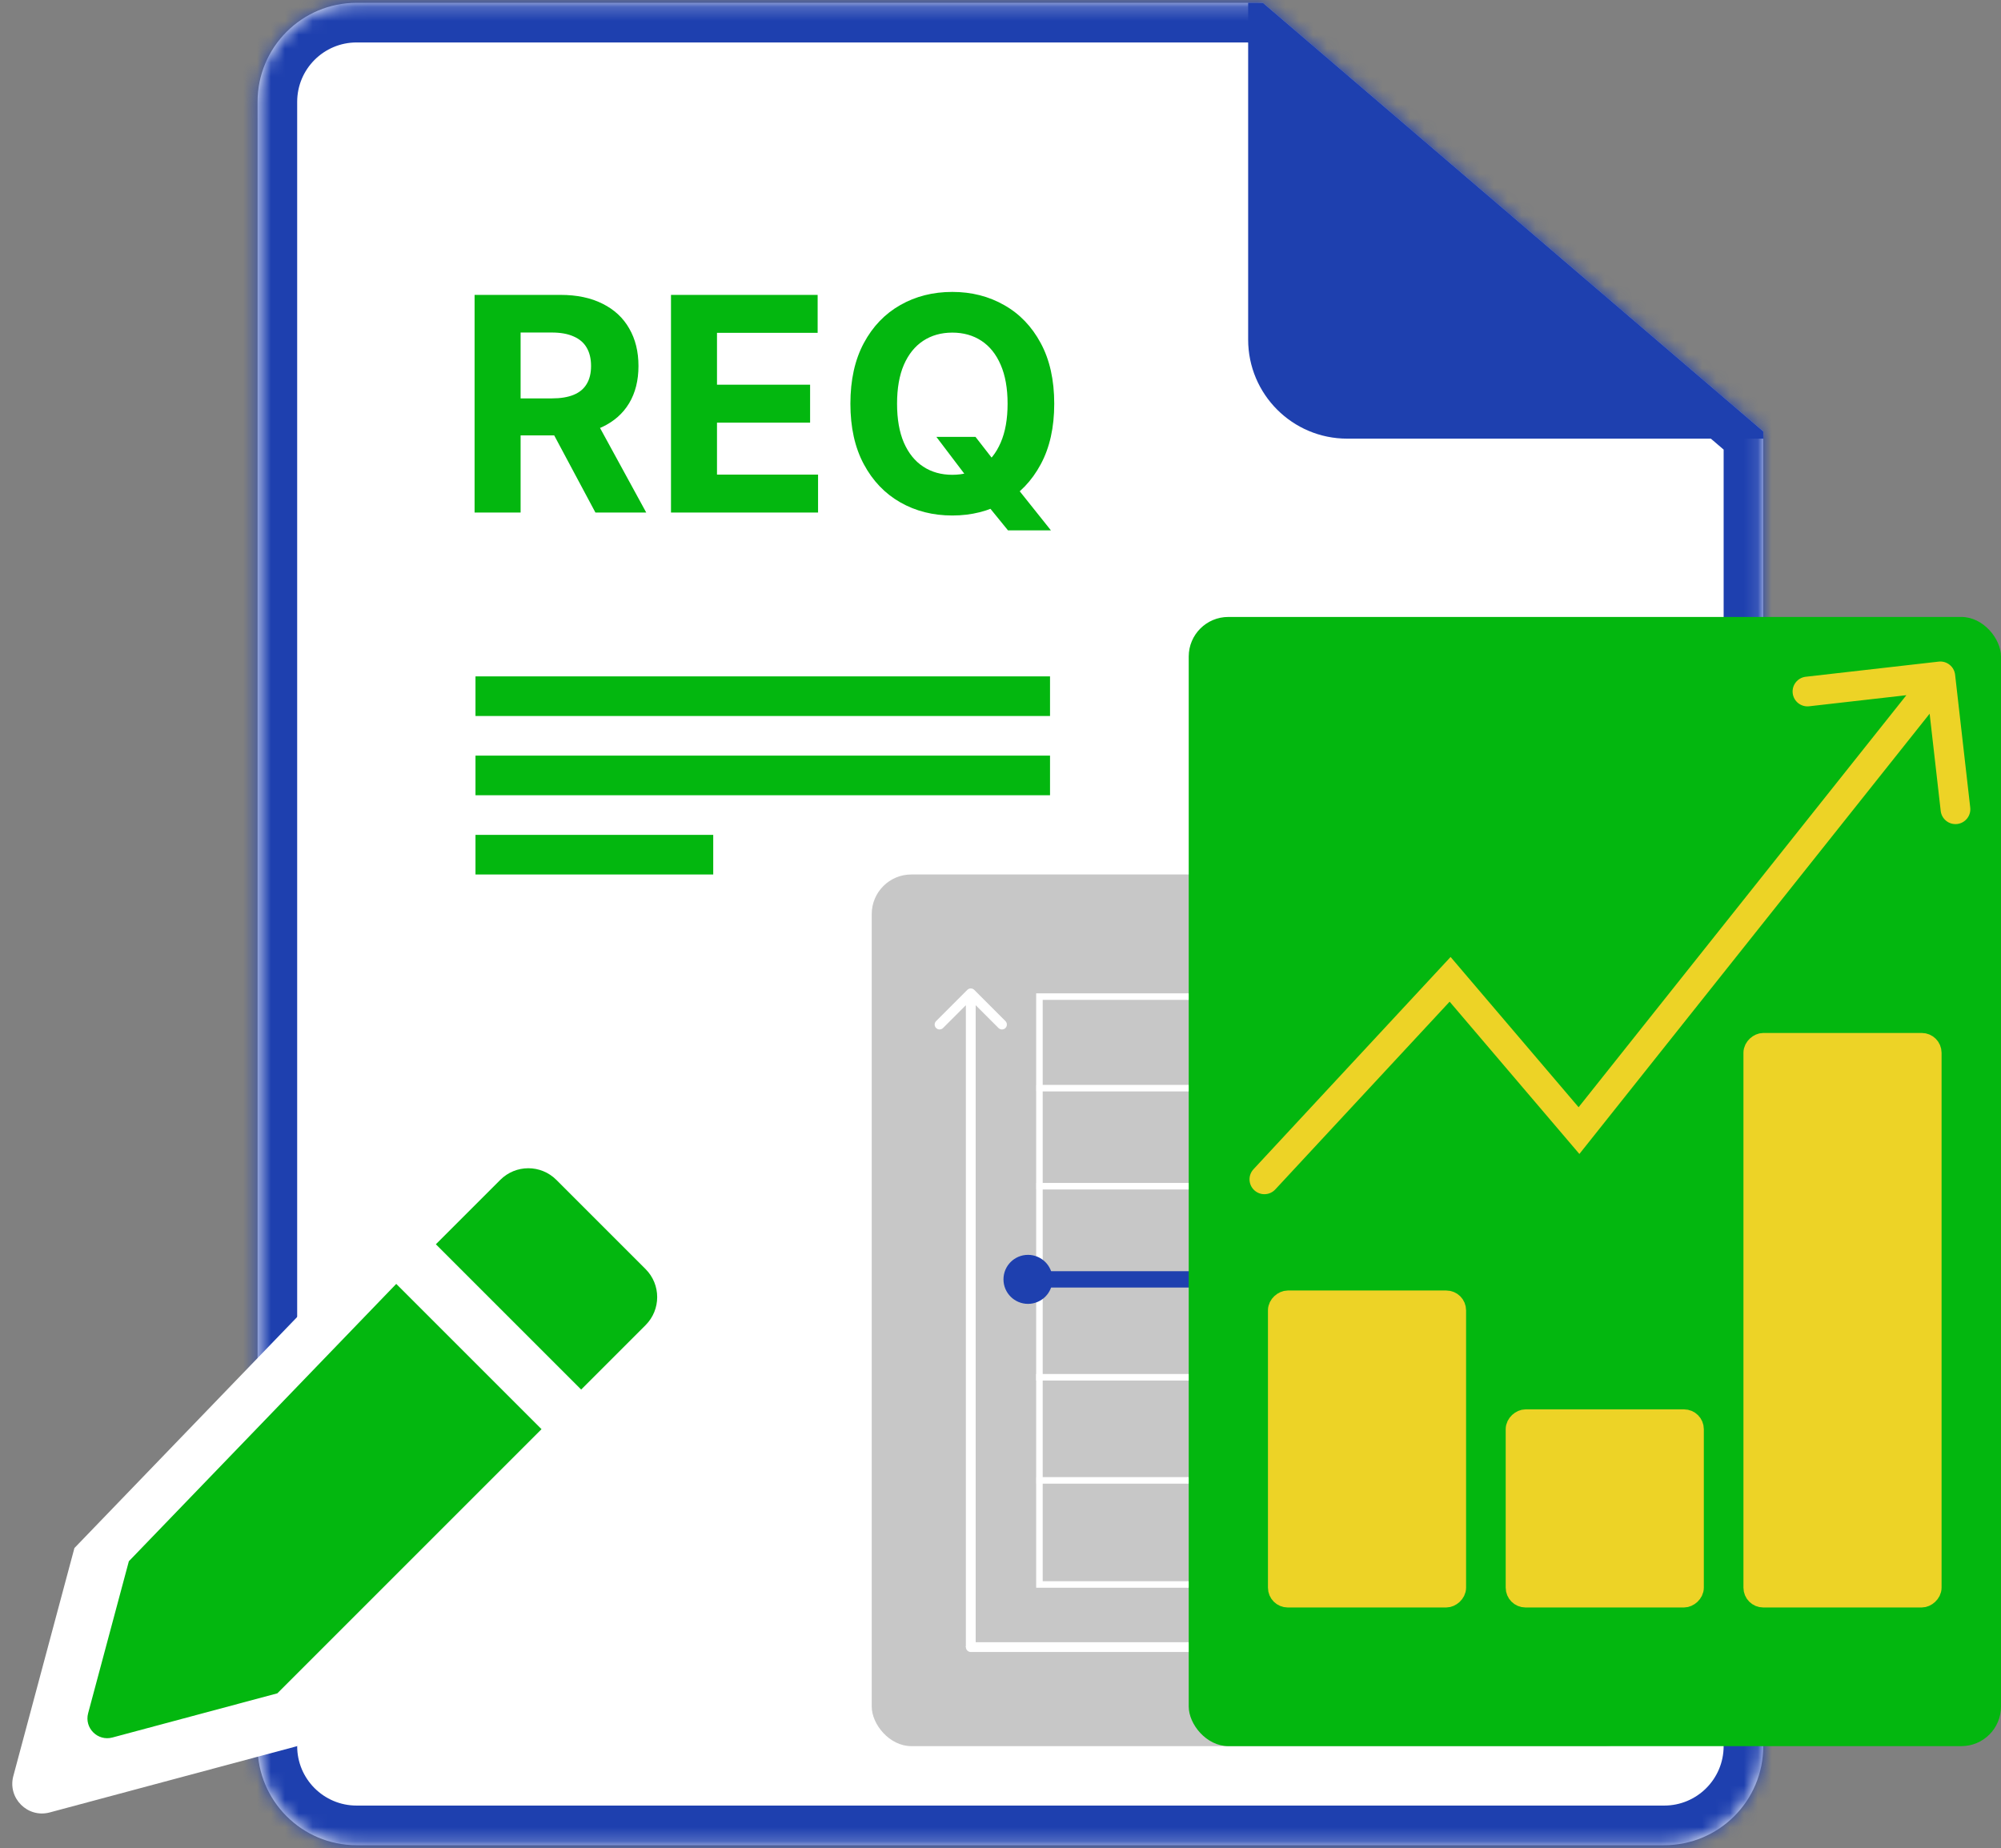 <svg width="144" height="133" viewBox="0 0 144 133" fill="none" xmlns="http://www.w3.org/2000/svg">
<rect x="0" y="0" width="144" height="133" fill="#808080" stroke="none"/>
<mask id="path-1-inside-1_39_2888" fill="white">
<path d="M126.891 31.044V125.669C126.891 129.606 123.699 132.797 119.762 132.797H25.664C21.727 132.797 18.535 129.606 18.535 125.669V7.332C18.535 3.395 21.727 0.203 25.664 0.203H90.883L126.891 31.044Z"/>
</mask>
<path d="M126.891 31.044V125.669C126.891 129.606 123.699 132.797 119.762 132.797H25.664C21.727 132.797 18.535 129.606 18.535 125.669V7.332C18.535 3.395 21.727 0.203 25.664 0.203H90.883L126.891 31.044Z" fill="white"/>
<path d="M126.891 31.044H129.743V29.732L128.746 28.878L126.891 31.044ZM126.891 125.669L129.743 125.669V125.669H126.891ZM18.535 125.669L15.683 125.669L15.683 125.669L18.535 125.669ZM90.883 0.203L92.738 -1.963L91.938 -2.648H90.883V0.203ZM126.891 31.044H124.04V125.669H126.891H129.743V31.044H126.891ZM126.891 125.669L124.04 125.669C124.039 128.031 122.125 129.945 119.762 129.945V132.797V135.648C125.274 135.648 129.742 131.181 129.743 125.669L126.891 125.669ZM119.762 132.797V129.945H25.664V132.797V135.648H119.762V132.797ZM25.664 132.797V129.945C23.301 129.945 21.386 128.031 21.386 125.669L18.535 125.669L15.683 125.669C15.684 131.181 20.152 135.648 25.664 135.648V132.797ZM18.535 125.669H21.386V7.332H18.535H15.683V125.669H18.535ZM18.535 7.332H21.386C21.386 4.97 23.301 3.055 25.664 3.055V0.203V-2.648C20.152 -2.648 15.683 1.82 15.683 7.332H18.535ZM25.664 0.203V3.055H90.883V0.203V-2.648H25.664V0.203ZM90.883 0.203L89.028 2.369L125.036 33.21L126.891 31.044L128.746 28.878L92.738 -1.963L90.883 0.203Z" fill="#1E40AF" mask="url(#path-1-inside-1_39_2888)"/>
<rect x="62.733" y="62.935" width="55.604" height="62.733" rx="2.851" fill="#C7C7C7"/>
<rect x="74.802" y="71.725" width="49.184" height="42.308" stroke="white" stroke-width="0.47"/>
<line x1="99.681" y1="71.49" x2="99.681" y2="114.269" stroke="white" stroke-width="0.47"/>
<line x1="74.579" y1="85.37" x2="124.233" y2="85.37" stroke="white" stroke-width="0.47"/>
<line x1="74.579" y1="92.075" x2="124.233" y2="92.075" stroke="#1E40AF" stroke-width="1.176"/>
<line x1="74.579" y1="78.313" x2="124.233" y2="78.313" stroke="white" stroke-width="0.47"/>
<line x1="74.579" y1="106.542" x2="124.233" y2="106.542" stroke="white" stroke-width="0.47"/>
<line x1="74.566" y1="99.12" x2="124.246" y2="99.12" stroke="white" stroke-width="0.47"/>
<circle cx="99.855" cy="92.074" r="1.176" fill="#1E40AF" stroke="#1E40AF" stroke-width="1.176"/>
<circle cx="73.978" cy="92.074" r="1.176" fill="#1E40AF" stroke="#1E40AF" stroke-width="1.176"/>
<circle cx="123.38" cy="92.074" r="1.176" fill="#1E40AF" stroke="#1E40AF" stroke-width="1.176"/>
<path d="M70.111 71.24C69.973 71.103 69.75 71.103 69.612 71.24L67.366 73.486C67.228 73.624 67.228 73.847 67.366 73.985C67.504 74.123 67.727 74.123 67.865 73.985L69.861 71.989L71.857 73.985C71.995 74.123 72.219 74.123 72.356 73.985C72.494 73.847 72.494 73.624 72.356 73.486L70.111 71.24ZM69.861 118.54L70.214 118.54L70.214 71.49L69.861 71.49L69.508 71.49L69.508 118.54L69.861 118.54Z" fill="white"/>
<path d="M69.861 118.187C69.666 118.187 69.508 118.345 69.508 118.54C69.508 118.734 69.666 118.892 69.861 118.892L69.861 118.187ZM124.218 118.789C124.356 118.651 124.356 118.428 124.218 118.29L121.972 116.044C121.834 115.907 121.611 115.907 121.473 116.044C121.335 116.182 121.335 116.406 121.473 116.543L123.469 118.54L121.473 120.536C121.335 120.673 121.335 120.897 121.473 121.035C121.611 121.173 121.834 121.173 121.972 121.035L124.218 118.789ZM69.861 118.54L69.861 118.892L123.968 118.892L123.968 118.54L123.968 118.187L69.861 118.187L69.861 118.54Z" fill="white"/>
<line x1="34.218" y1="55.807" x2="75.564" y2="55.807" stroke="#03B70F" stroke-width="2.851"/>
<line x1="34.218" y1="50.104" x2="75.564" y2="50.104" stroke="#03B70F" stroke-width="2.851"/>
<line x1="34.218" y1="61.51" x2="51.327" y2="61.51" stroke="#03B70F" stroke-width="2.851"/>
<path d="M126.891 31.044V31.569H96.951C93.014 31.569 89.822 28.378 89.822 24.44V0.203H90.883L126.891 31.044Z" fill="#1E40AF"/>
<path d="M34.153 36.886V21.223H40.333C41.516 21.223 42.525 21.435 43.361 21.858C44.203 22.276 44.843 22.87 45.281 23.64C45.725 24.405 45.947 25.305 45.947 26.34C45.947 27.38 45.722 28.275 45.273 29.024C44.825 29.769 44.175 30.34 43.323 30.737C42.477 31.135 41.452 31.334 40.249 31.334H36.111V28.672H39.713C40.346 28.672 40.871 28.586 41.289 28.412C41.707 28.239 42.018 27.979 42.222 27.632C42.431 27.286 42.535 26.855 42.535 26.34C42.535 25.82 42.431 25.381 42.222 25.024C42.018 24.667 41.704 24.397 41.281 24.214C40.863 24.025 40.336 23.931 39.698 23.931H37.465V36.886H34.153ZM42.612 29.758L46.505 36.886H42.849L39.04 29.758H42.612ZM48.287 36.886V21.223H58.841V23.954H51.598V27.686H58.298V30.416H51.598V34.156H58.871V36.886H48.287ZM67.385 31.441H70.2L71.615 33.261L73.007 34.883L75.63 38.171H72.54L70.735 35.953L69.81 34.638L67.385 31.441ZM75.867 29.055C75.867 30.763 75.543 32.216 74.896 33.414C74.253 34.612 73.376 35.528 72.265 36.16C71.158 36.787 69.914 37.1 68.533 37.1C67.141 37.1 65.892 36.784 64.785 36.152C63.679 35.52 62.804 34.605 62.162 33.406C61.52 32.208 61.198 30.758 61.198 29.055C61.198 27.347 61.52 25.894 62.162 24.695C62.804 23.497 63.679 22.585 64.785 21.957C65.892 21.325 67.141 21.009 68.533 21.009C69.914 21.009 71.158 21.325 72.265 21.957C73.376 22.585 74.253 23.497 74.896 24.695C75.543 25.894 75.867 27.347 75.867 29.055ZM72.51 29.055C72.51 27.948 72.344 27.015 72.013 26.256C71.686 25.496 71.225 24.92 70.628 24.527C70.032 24.135 69.333 23.938 68.533 23.938C67.732 23.938 67.034 24.135 66.437 24.527C65.841 24.92 65.377 25.496 65.045 26.256C64.719 27.015 64.556 27.948 64.556 29.055C64.556 30.161 64.719 31.094 65.045 31.854C65.377 32.614 65.841 33.19 66.437 33.582C67.034 33.975 67.732 34.171 68.533 34.171C69.333 34.171 70.032 33.975 70.628 33.582C71.225 33.19 71.686 32.614 72.013 31.854C72.344 31.094 72.51 30.161 72.51 29.055Z" fill="#03B70F"/>
<rect x="85.545" y="44.401" width="58.455" height="81.267" rx="2.851" fill="#03B70F"/>
<rect x="91.96" y="114.975" width="21.386" height="12.832" rx="0.713" transform="rotate(-90 91.96 114.975)" fill="#EDD326" stroke="#EDD326" stroke-width="1.426"/>
<rect x="109.069" y="114.975" width="12.832" height="12.832" rx="0.713" transform="rotate(-90 109.069 114.975)" fill="#EDD326" stroke="#EDD326" stroke-width="1.426"/>
<mask id="path-24-inside-2_39_2888" fill="white">
<rect x="91.248" y="117.114" width="48.475" height="4.277" rx="0.713"/>
</mask>
<rect x="91.248" y="117.114" width="48.475" height="4.277" rx="0.713" fill="#EDD326" stroke="#EDD326" stroke-width="2.851" mask="url(#path-24-inside-2_39_2888)"/>
<rect x="126.178" y="114.975" width="39.921" height="12.832" rx="0.713" transform="rotate(-90 126.178 114.975)" fill="#EDD326" stroke="#EDD326" stroke-width="1.426"/>
<path d="M49.901 97.153L34.218 81.47L5.356 111.41L0.959 127.82C0.533 129.41 1.988 130.865 3.578 130.439L21.386 125.667L49.901 97.153Z" fill="white"/>
<path d="M38.97 102.856L28.515 92.401L9.273 112.361L6.342 123.301C6.058 124.361 7.028 125.331 8.088 125.047L19.96 121.866L38.97 102.856Z" fill="#03B70F"/>
<path d="M41.822 100.005L31.366 89.549L36.004 84.912C37.117 83.799 38.922 83.799 40.036 84.912L46.459 91.335C47.572 92.449 47.572 94.254 46.459 95.368L41.822 100.005Z" fill="#03B70F"/>
<path d="M90.207 84.148C89.805 84.581 89.83 85.257 90.263 85.659C90.696 86.061 91.372 86.036 91.774 85.603L90.207 84.148ZM104.355 70.48L105.169 69.787L104.39 68.872L103.572 69.753L104.355 70.48ZM113.631 81.367L112.817 82.061L113.659 83.049L114.468 82.033L113.631 81.367ZM140.697 48.557C140.63 47.971 140.1 47.549 139.513 47.616L129.951 48.705C129.364 48.772 128.943 49.302 129.01 49.889C129.077 50.475 129.607 50.897 130.193 50.83L138.693 49.862L139.661 58.361C139.728 58.948 140.258 59.37 140.844 59.303C141.431 59.236 141.853 58.706 141.786 58.119L140.697 48.557ZM90.99 84.875L91.774 85.603L105.139 71.208L104.355 70.48L103.572 69.753L90.207 84.148L90.99 84.875ZM104.355 70.48L103.542 71.174L112.817 82.061L113.631 81.367L114.445 80.674L105.169 69.787L104.355 70.48ZM113.631 81.367L114.468 82.033L140.471 49.344L139.634 48.678L138.797 48.013L112.794 80.701L113.631 81.367Z" fill="#EDD326"/>
</svg>
